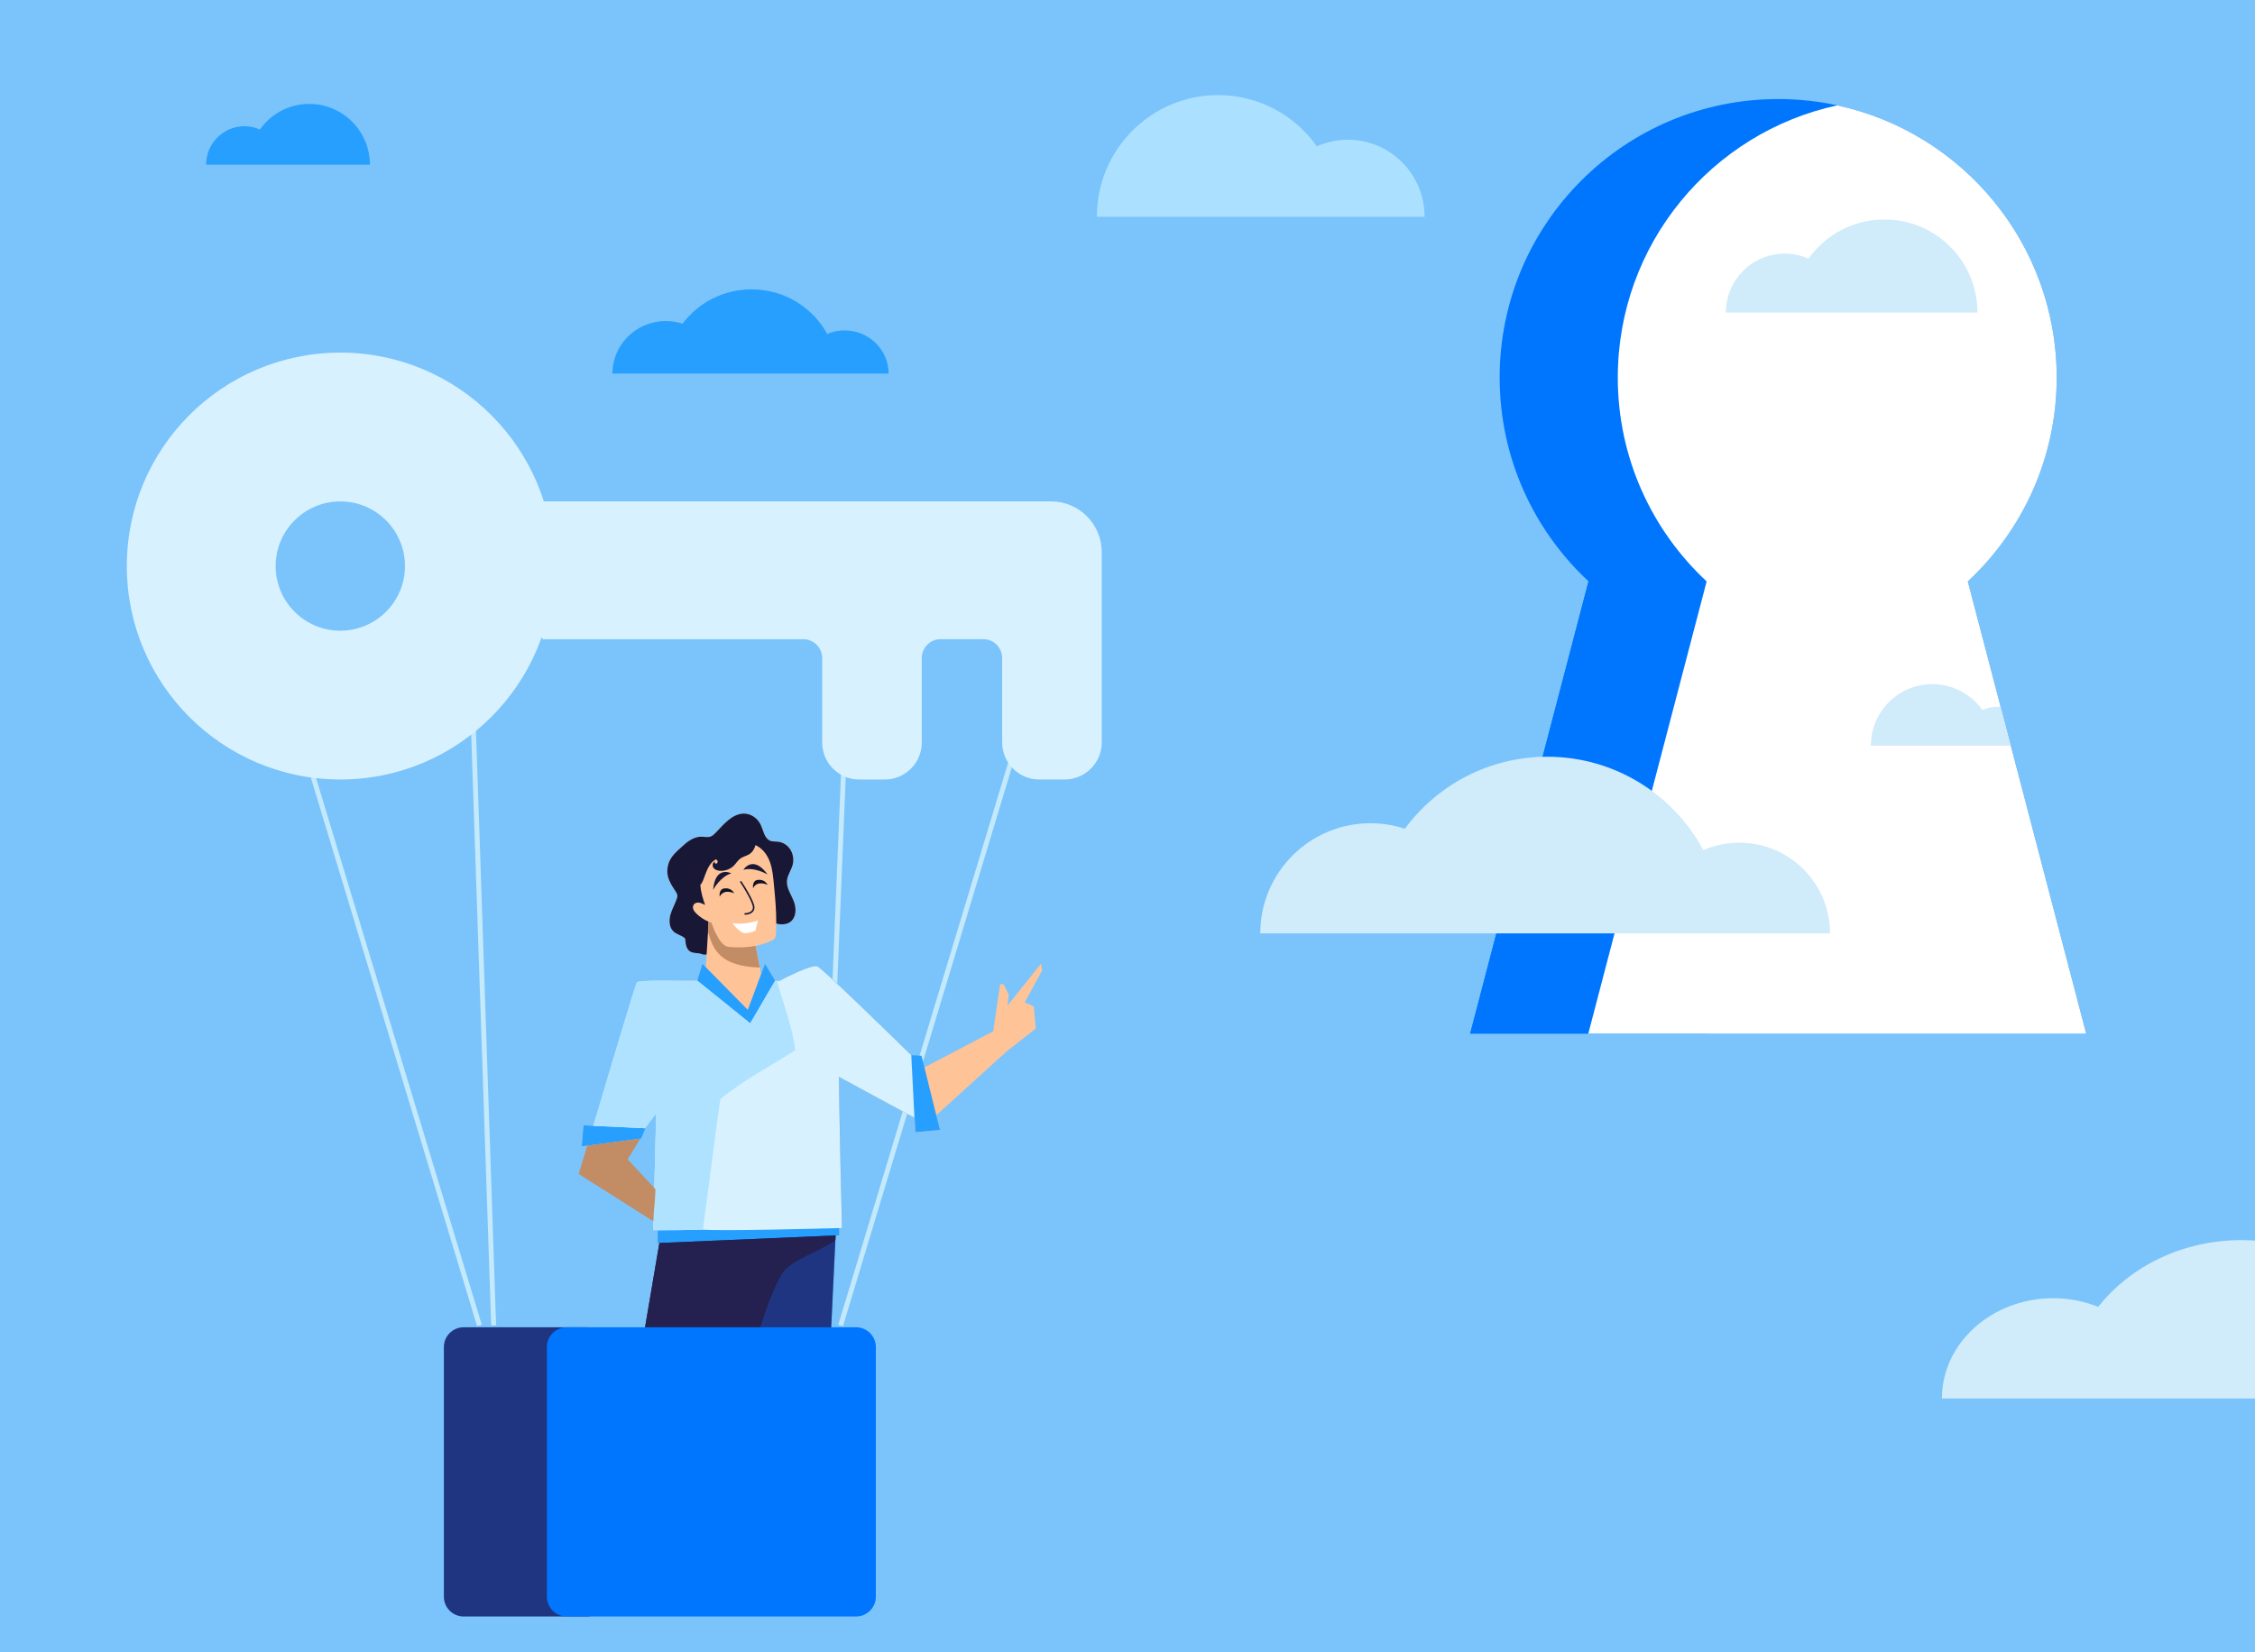 <svg width="569" height="417" viewBox="0 0 569 417" fill="none" xmlns="http://www.w3.org/2000/svg">
<rect x="0" y="0" width="569" height="417" fill="#333333" stroke="none"/>
<g clip-path="url(#clip0_7867_36357)">
<rect width="569" height="417" fill="#7AC4FB"/>
<g clip-path="url(#clip1_7867_36357)">
<path d="M526.412 260.875H370.965L400.826 146.735C387.041 133.895 378.406 115.599 378.406 95.282C378.406 56.467 409.862 25 448.688 25C453.803 25 458.788 25.543 463.595 26.583C495.251 33.422 518.97 61.582 518.97 95.282C518.97 115.599 510.324 133.895 496.539 146.735L526.412 260.875Z" fill="#0076FF"/>
<path d="M400.826 146.742L370.965 260.882H430.639V146.742H400.826Z" fill="#0076FF"/>
<path d="M400.773 260.886L430.634 146.746C416.85 133.906 408.215 115.609 408.215 95.293C408.215 61.593 431.934 33.433 463.59 26.594C495.246 33.433 518.965 61.593 518.965 95.293C518.965 115.609 510.319 133.906 496.534 146.746L504.79 178.284L507.354 188.076L526.407 260.886H400.773Z" fill="white"/>
<path d="M475.488 55.398C467.586 55.398 460.605 59.296 456.352 65.285C454.521 64.47 452.49 64.021 450.352 64.021C442.142 64.021 435.492 70.671 435.492 78.881H452.005H465.223H498.958C498.97 65.899 488.457 55.398 475.488 55.398Z" fill="#D0EBF9"/>
<path d="M307.352 24C317.638 24 326.735 29.1 332.284 36.929C334.681 35.867 337.304 35.261 340.098 35.261C350.799 35.261 359.462 43.962 359.462 54.711H337.946H320.734H276.777C276.758 37.763 290.461 24 307.352 24Z" fill="#ACE0FF"/>
<path d="M565.627 313C550.698 313 537.496 319.642 529.443 329.84C525.964 328.457 522.157 327.667 518.103 327.667C502.572 327.667 490 339 490 353H521.226H546.206H610C610.027 330.926 590.142 313 565.627 313Z" fill="#D0EBF9"/>
<path d="M507.357 188.189H472.074C472.074 179.625 479.02 172.68 487.583 172.68C492.804 172.68 497.411 175.267 500.222 179.212C501.439 178.68 502.774 178.373 504.179 178.373C504.38 178.373 504.593 178.385 504.794 178.397L507.357 188.189Z" fill="#D0EBF9"/>
<path d="M78.039 26.227C72.888 26.227 68.341 28.786 65.586 32.691C64.397 32.16 63.076 31.857 61.68 31.857C56.34 31.857 52 36.217 52 41.582H62.755H71.36H93.342C93.342 33.108 86.493 26.227 78.039 26.227Z" fill="#279FFF"/>
<path d="M438.875 212.694C435.654 212.694 432.585 213.365 429.791 214.57C422.279 200.55 407.469 191 390.431 191C375.682 191 362.613 198.155 354.49 209.17C351.757 208.27 348.856 207.781 345.818 207.781C330.459 207.781 318 220.23 318 235.577H345.818H373.636H415.958H435.043H461.762C461.777 222.93 451.517 212.694 438.875 212.694Z" fill="#D0EBF9"/>
<path d="M213.114 83.394C211.554 83.394 210.07 83.708 208.717 84.281C205.072 77.594 197.894 73.031 189.645 73.031C182.505 73.031 176.154 76.449 172.227 81.695C170.912 81.27 169.484 81.03 168.018 81.03C160.578 81.03 154.527 86.959 154.527 94.293H168.018H181.509H202.028H211.272H224.219C224.219 88.271 219.239 83.394 213.114 83.394Z" fill="#279FFF"/>
<path d="M78.27 191.485L77.086 191.844L120.381 334.717L121.565 334.358L78.27 191.485Z" fill="#C4E9FB"/>
<path d="M118.697 142.841L117.461 142.883L123.943 334.551L125.179 334.509L118.697 142.841Z" fill="#C4E9FB"/>
<path d="M261.449 169.104L211.516 334.391L212.7 334.748L262.633 169.462L261.449 169.104Z" fill="#C4E9FB"/>
<path d="M214.353 142.837L206.488 334.516L207.724 334.566L215.589 142.887L214.353 142.837Z" fill="#C4E9FB"/>
<path d="M235.231 282.412L254.363 265.045L254.394 265.061L261.359 259.597L260.864 254.009L258.557 253.019L263 244.861L262.644 243.252L254.254 253.793L254.533 251.006L253.171 248.344L252.35 248.468L250.617 260.309L231.748 270.2L230.882 269.209L230.402 267.661M229.953 266.33C223.514 260.015 207.493 244.397 206.24 243.902C204.785 243.344 197.773 246.982 196.674 247.57H196.086L195.606 247.539C195.606 247.508 193.036 243.252 193.036 243.252L192.061 245.852C191.968 245.357 191.86 244.799 191.752 244.227C191.411 242.493 191.024 240.45 190.683 238.747C192.015 238.484 193.346 238.051 194.677 237.432C194.971 237.292 195.281 237.122 195.482 236.859C195.699 236.549 195.745 236.162 195.776 235.775C195.838 234.878 195.884 233.98 195.884 233.098C195.931 233.113 195.993 233.129 196.039 233.144C197.324 233.454 198.81 233.361 199.769 232.401C200.915 231.256 200.946 229.243 200.373 227.665C199.723 225.854 198.407 224.182 198.593 222.247C198.732 220.823 199.677 219.631 200.033 218.254C200.358 216.984 200.141 215.576 199.475 214.477C198.794 213.378 197.68 212.635 196.473 212.465C195.714 212.356 194.909 212.48 194.213 212.139C192.835 211.458 192.618 209.493 191.891 208.038C191.07 206.397 189.368 205.313 187.634 205.344C186.195 205.375 184.833 206.118 183.687 207.078C182.542 208.038 181.567 209.199 180.514 210.267C180.158 210.623 179.787 210.963 179.338 211.133C178.61 211.412 177.821 211.195 177.047 211.18C175.313 211.149 173.781 212.155 172.496 213.331C171.304 214.415 169.741 215.669 169.013 217.186C168.441 218.377 168.239 219.801 168.534 221.133C168.859 222.526 169.648 223.733 170.437 224.909C170.67 225.265 170.902 225.637 170.933 226.055C170.948 226.318 170.871 226.566 170.793 226.813C170.329 228.206 169.571 229.46 169.184 230.869C168.797 232.277 168.859 233.995 169.849 235.001C170.577 235.76 171.645 235.977 172.496 236.549C172.635 236.642 172.775 236.751 172.852 236.89C172.96 237.091 172.96 237.323 172.976 237.555C173.022 238.484 173.286 239.475 173.967 240.017C174.648 240.558 175.53 240.527 176.335 240.62C176.923 240.698 177.48 241.038 178.022 240.961C178.115 240.945 178.223 240.914 178.316 240.868L178.115 244.149L177.248 243.267L175.932 247.477L176.025 247.555L172.187 247.57C169.323 247.508 161.197 247.384 160.763 247.957C160.376 248.468 153.365 272.026 149.758 284.162L147.235 284.038L146.786 289.362L148.241 289.177L146.059 296.312L165.144 299.656C164.973 305.785 164.85 310.398 164.819 310.491C164.819 310.506 165.237 310.522 165.933 310.522V313.772L166.413 313.757L162.156 338.863L190.513 339.312L209.552 339.529L210.821 312.983L210.868 311.853L211.75 311.822V309.995C212.214 309.98 212.462 309.98 212.493 309.98C212.446 309.454 211.734 279.069 211.75 272.707C211.75 272.444 211.734 272.15 211.688 271.794L230.773 282.134L230.959 285.771L237.197 285.214L236.485 282.32M165.13 300.165L157.314 292.622L161.085 287.234L161.738 287.366L162.806 284.765H162.791L165.593 281.081C165.515 283.697 165.192 297.332 165.13 300.165Z" fill="#FFC398"/>
<path d="M190.467 228.249C190.436 228.171 190.39 228.079 190.359 228.001C189.477 226.159 188.269 224.348 187.077 222.646C187.867 221.608 188.579 220.494 189.198 219.333C188.656 219.318 188.114 219.364 187.573 219.503C187.573 219.503 188.393 218.157 189.817 218.079C190.483 216.655 191.009 215.185 191.38 213.714C191.133 213.544 190.87 213.389 190.576 213.25C190.56 213.296 190.56 213.343 190.545 213.389C190.312 214.318 189.74 215.154 188.904 215.634C188.223 216.021 187.418 216.191 186.768 216.655C186.133 217.12 185.731 217.832 185.174 218.404C184.245 219.349 182.898 219.859 181.567 219.751C180.948 219.705 180.313 219.488 179.957 218.977C179.617 218.466 179.756 217.63 180.344 217.445C180.205 217.615 180.329 217.894 180.53 217.94C180.731 217.986 180.948 217.832 181.01 217.63C181.072 217.429 180.994 217.197 180.87 217.042C180.824 216.98 180.762 216.918 180.685 216.903C180.592 216.888 180.484 216.934 180.391 216.98C179.029 217.801 178.394 219.411 177.837 220.896C177.543 221.67 177.248 222.677 176.691 223.28L176.676 223.296C176.769 225.045 177.279 226.732 177.868 228.373C178.084 228.496 178.301 228.62 178.471 228.791C180.778 228.156 182.852 226.887 184.647 225.246C183.811 224.998 182.31 224.797 181.567 226.314C181.567 226.314 181.242 224.41 182.759 224.224C183.904 224.085 184.57 224.596 184.926 224.998C185.607 224.348 186.257 223.636 186.845 222.878C187.201 224.054 187.681 225.2 188.068 226.376C188.548 227.862 188.765 229.286 188.625 230.849C189.678 230.849 190.684 229.998 190.638 228.93C190.638 228.713 190.56 228.481 190.467 228.249Z" fill="#FFC398"/>
<path d="M186.945 222.586C188.023 224.202 190.178 227.758 190.178 229.051C190.178 230.344 188.741 230.667 188.023 230.667" stroke="#191736" stroke-width="0.4" stroke-linecap="round"/>
<path d="M236.453 282.295L232.521 266.476L229.952 266.321C223.513 260.006 207.492 244.388 206.239 243.892C204.784 243.335 197.772 246.973 196.673 247.561H196.085L195.605 247.53C195.605 247.499 193.035 243.242 193.035 243.242L192.06 245.843L188.686 254.882L178.114 244.14L177.247 243.258L175.931 247.468L176.024 247.545L172.186 247.561C169.322 247.499 161.196 247.375 160.762 247.948C160.375 248.459 153.364 272.017 149.757 284.152L147.234 284.028L146.785 289.353L148.24 289.167L161.583 287.403L161.784 287.372L162.852 284.771H162.836L165.638 281.087C165.576 283.703 165.499 286.52 165.421 289.353C165.329 292.913 165.236 296.489 165.158 299.646C164.988 305.776 164.864 310.389 164.833 310.481C164.833 310.497 165.251 310.512 165.948 310.512V313.763L166.428 313.747L162.171 338.854L190.528 339.303L209.567 339.519L210.836 312.973L210.882 311.844L211.764 311.813V309.986C212.229 309.971 212.476 309.971 212.507 309.971C212.461 309.444 211.749 279.06 211.764 272.698C211.764 272.435 211.749 272.141 211.703 271.785L230.788 282.125L230.973 285.762L237.211 285.205L236.453 282.295Z" fill="#279FFF"/>
<path d="M166.374 313.732L162.117 338.823L190.474 339.287L209.513 339.504L210.782 312.958L210.844 311.828L166.374 313.732Z" fill="#1F3581"/>
<path d="M211.722 272.684C211.722 272.421 211.707 272.127 211.66 271.771L230.745 282.111L229.941 266.338C223.501 260.023 207.481 244.405 206.227 243.909C204.772 243.352 197.761 246.99 196.662 247.578H196.073L195.594 247.547L189.309 258.305L175.982 247.547L172.143 247.562C169.28 247.5 161.154 247.377 160.72 247.949C160.333 248.46 153.321 272.019 149.715 284.154L162.779 284.773L165.58 281.089C165.519 283.705 165.441 286.522 165.364 289.355C165.271 292.915 165.178 296.49 165.101 299.648C164.93 305.777 164.807 310.39 164.776 310.483C164.776 310.498 165.193 310.514 165.89 310.514C168.367 310.529 174.357 310.452 177.344 310.375C183.025 310.731 207.172 310.096 211.722 309.972C212.187 309.957 212.434 309.957 212.465 309.957C212.419 309.43 211.707 279.046 211.722 272.684Z" fill="#D8F1FF"/>
<path d="M178.783 232.618C177.638 232.138 176.601 231.457 175.719 230.59C175.409 230.28 175.115 229.955 174.96 229.553C174.805 229.151 174.805 228.671 175.053 228.315C175.285 227.99 175.703 227.819 176.106 227.804C176.508 227.804 176.911 227.928 177.267 228.098C177.468 228.191 177.7 228.299 177.917 228.408C177.328 226.751 176.818 225.08 176.725 223.331L176.74 223.315C177.313 222.696 177.607 221.69 177.886 220.931C178.443 219.445 179.078 217.836 180.44 217.015C180.533 216.969 180.625 216.907 180.734 216.938C180.811 216.953 180.873 217.015 180.919 217.077C181.059 217.247 181.121 217.464 181.059 217.665C180.997 217.867 180.78 218.021 180.579 217.975C180.378 217.929 180.254 217.65 180.393 217.48C179.805 217.665 179.666 218.517 180.006 219.012C180.347 219.523 180.997 219.74 181.616 219.786C182.932 219.894 184.294 219.384 185.223 218.439C185.764 217.867 186.182 217.155 186.817 216.69C187.451 216.226 188.256 216.071 188.953 215.669C189.789 215.189 190.361 214.337 190.594 213.424C190.609 213.378 190.609 213.331 190.625 213.285C190.903 213.424 191.166 213.579 191.43 213.749C192.126 214.214 192.714 214.802 193.21 215.498C193.658 216.148 194.03 216.876 194.309 217.665C194.912 219.384 195.082 221.21 195.253 223.021C195.578 226.38 195.903 229.723 195.872 233.098C195.918 233.113 195.98 233.129 196.027 233.144C197.311 233.454 198.797 233.361 199.757 232.401C200.902 231.256 200.933 229.243 200.361 227.665C199.711 225.854 198.395 224.182 198.581 222.247C198.72 220.823 199.664 219.631 200.02 218.254C200.345 216.984 200.128 215.576 199.463 214.477C198.782 213.378 197.667 212.635 196.46 212.465C195.702 212.356 194.897 212.48 194.2 212.139C192.823 211.458 192.606 209.493 191.878 208.038C191.058 206.397 189.355 205.313 187.622 205.344C186.182 205.375 184.82 206.118 183.675 207.078C182.529 208.038 181.554 209.199 180.502 210.267C180.146 210.623 179.774 210.963 179.325 211.133C178.598 211.412 177.808 211.195 177.034 211.18C175.301 211.149 173.768 212.155 172.484 213.331C171.292 214.415 169.728 215.669 169.001 217.186C168.428 218.377 168.227 219.801 168.521 221.133C168.846 222.526 169.636 223.733 170.425 224.909C170.657 225.265 170.889 225.637 170.92 226.055C170.936 226.318 170.858 226.566 170.781 226.813C170.317 228.206 169.558 229.46 169.171 230.869C168.784 232.277 168.846 233.995 169.837 235.001C170.564 235.76 171.632 235.977 172.484 236.549C172.623 236.642 172.762 236.751 172.84 236.89C172.948 237.091 172.948 237.323 172.963 237.555C173.01 238.484 173.273 239.475 173.954 240.017C174.635 240.558 175.517 240.527 176.322 240.62C176.911 240.698 177.468 241.038 178.01 240.961C178.102 240.945 178.211 240.914 178.304 240.868L178.66 235.094L178.783 232.618Z" fill="#191736"/>
<path d="M162.117 338.823L190.474 339.272C192.486 333.22 194.127 326.997 197.393 321.425C199.343 318.051 207.717 315.558 210.797 312.958L210.844 311.828L166.374 313.732L162.117 338.823Z" fill="#242151"/>
<path d="M165.576 281.083C165.514 283.698 165.437 286.516 165.36 289.348C165.267 292.908 165.174 296.484 165.097 299.641C164.926 305.771 164.802 310.384 164.772 310.476C164.772 310.492 165.189 310.507 165.886 310.507C168.363 310.523 174.353 310.445 177.34 310.368C177.727 308 181.334 279.813 181.752 277.445C187.602 272.538 194.413 269.148 200.666 265.062C199.923 259.056 197.679 253.407 196.054 247.571L195.574 247.54L189.29 258.298L175.963 247.54L172.124 247.556C169.26 247.494 161.134 247.37 160.701 247.943C160.314 248.454 153.302 272.012 149.695 284.147L162.759 284.766L165.576 281.083Z" fill="#AFE2FF"/>
<path d="M164.856 308.25C164.934 305.092 165.302 303.729 165.395 300.169L158.391 292.626L161.525 287.398L148.182 289.163L146 296.299L164.856 308.25Z" fill="#C28C65"/>
<path d="M184.739 239.072C184.213 239.041 183.671 239.01 183.191 238.793C182.603 238.53 182.154 238.035 181.767 237.509C180.699 236.054 180.034 234.366 179.445 232.664C179.445 232.741 179.461 232.819 179.461 232.88C179.229 232.803 178.996 232.726 178.78 232.633L178.625 235.078C179.942 239.83 181.767 243.872 191.72 244.211C191.379 242.477 190.992 240.434 190.652 238.731C188.748 239.118 186.813 239.18 184.739 239.072Z" fill="#C28C65"/>
<path d="M187.897 235.517C189.213 235.585 190.619 234.871 190.619 234.871L191.254 232.289C191.095 232.527 186.99 233.58 184.789 232.935C184.767 232.969 186.581 235.449 187.897 235.517Z" fill="white"/>
<path d="M187.574 219.522C188.116 219.383 188.658 219.336 189.199 219.352C191.537 219.429 193.673 220.714 193.673 220.714C192.14 218.609 190.825 218.036 189.834 218.098C188.395 218.176 187.574 219.522 187.574 219.522Z" fill="#191736"/>
<path d="M184.531 220.435C184.531 220.435 180.491 218.299 179.934 224.599C179.934 224.614 181.698 221.271 184.531 220.435Z" fill="#191736"/>
<path d="M193.674 223.341C193.674 223.341 193.055 221.855 191.213 222.087C189.696 222.273 190.021 224.177 190.021 224.177C191.074 222.041 193.674 223.341 193.674 223.341Z" fill="#121225"/>
<path d="M182.788 224.234C181.271 224.42 181.596 226.324 181.596 226.324C182.339 224.807 183.84 225.008 184.676 225.256C185.032 225.364 185.249 225.473 185.249 225.473C185.249 225.473 185.156 225.256 184.939 224.993C184.599 224.606 183.933 224.095 182.788 224.234Z" fill="#121225"/>
<path d="M85.871 89C56.121 89 32 113.121 32 142.871C32 172.621 56.121 196.742 85.871 196.742C115.621 196.742 139.742 172.621 139.742 142.871C139.742 113.121 115.621 89 85.871 89ZM85.871 159.187C76.853 159.187 69.555 151.876 69.555 142.871C69.555 133.853 76.866 126.555 85.871 126.555C94.889 126.555 102.187 133.866 102.187 142.871C102.187 151.876 94.876 159.187 85.871 159.187Z" fill="#D8F1FF"/>
<path d="M265.208 126.547H263.278H252.862H232.576H207.465H136.956C136.956 126.547 132.664 133.845 132.664 143.939C132.664 155.369 136.956 161.331 136.956 161.331H202.69C205.325 161.331 207.465 163.471 207.465 166.106V187.407C207.465 192.565 211.646 196.746 216.804 196.746H223.249C228.407 196.746 232.588 192.565 232.588 187.407V166.093C232.588 163.459 234.728 161.319 237.363 161.319H248.1C250.735 161.319 252.875 163.459 252.875 166.093V187.394C252.875 192.553 257.056 196.734 262.214 196.734H268.659C273.817 196.734 277.998 192.553 277.998 187.394V161.319V141.255V139.325C277.973 132.274 272.258 126.547 265.208 126.547Z" fill="#D8F1FF"/>
<path d="M148 335H117C114.239 335 112 337.239 112 340V403C112 405.761 114.239 408 117 408H148C150.761 408 153 405.761 153 403V340C153 337.239 150.761 335 148 335Z" fill="#1F3581"/>
<path d="M216 335H143C140.239 335 138 337.239 138 340V403C138 405.761 140.239 408 143 408H216C218.761 408 221 405.761 221 403V340C221 337.239 218.761 335 216 335Z" fill="#0076FF"/>
</g>
</g>
<defs>
<clipPath id="clip0_7867_36357">
<rect width="569" height="417" fill="white"/>
</clipPath>
<clipPath id="clip1_7867_36357">
<rect width="570" height="417" fill="white"/>
</clipPath>
</defs>
</svg>
